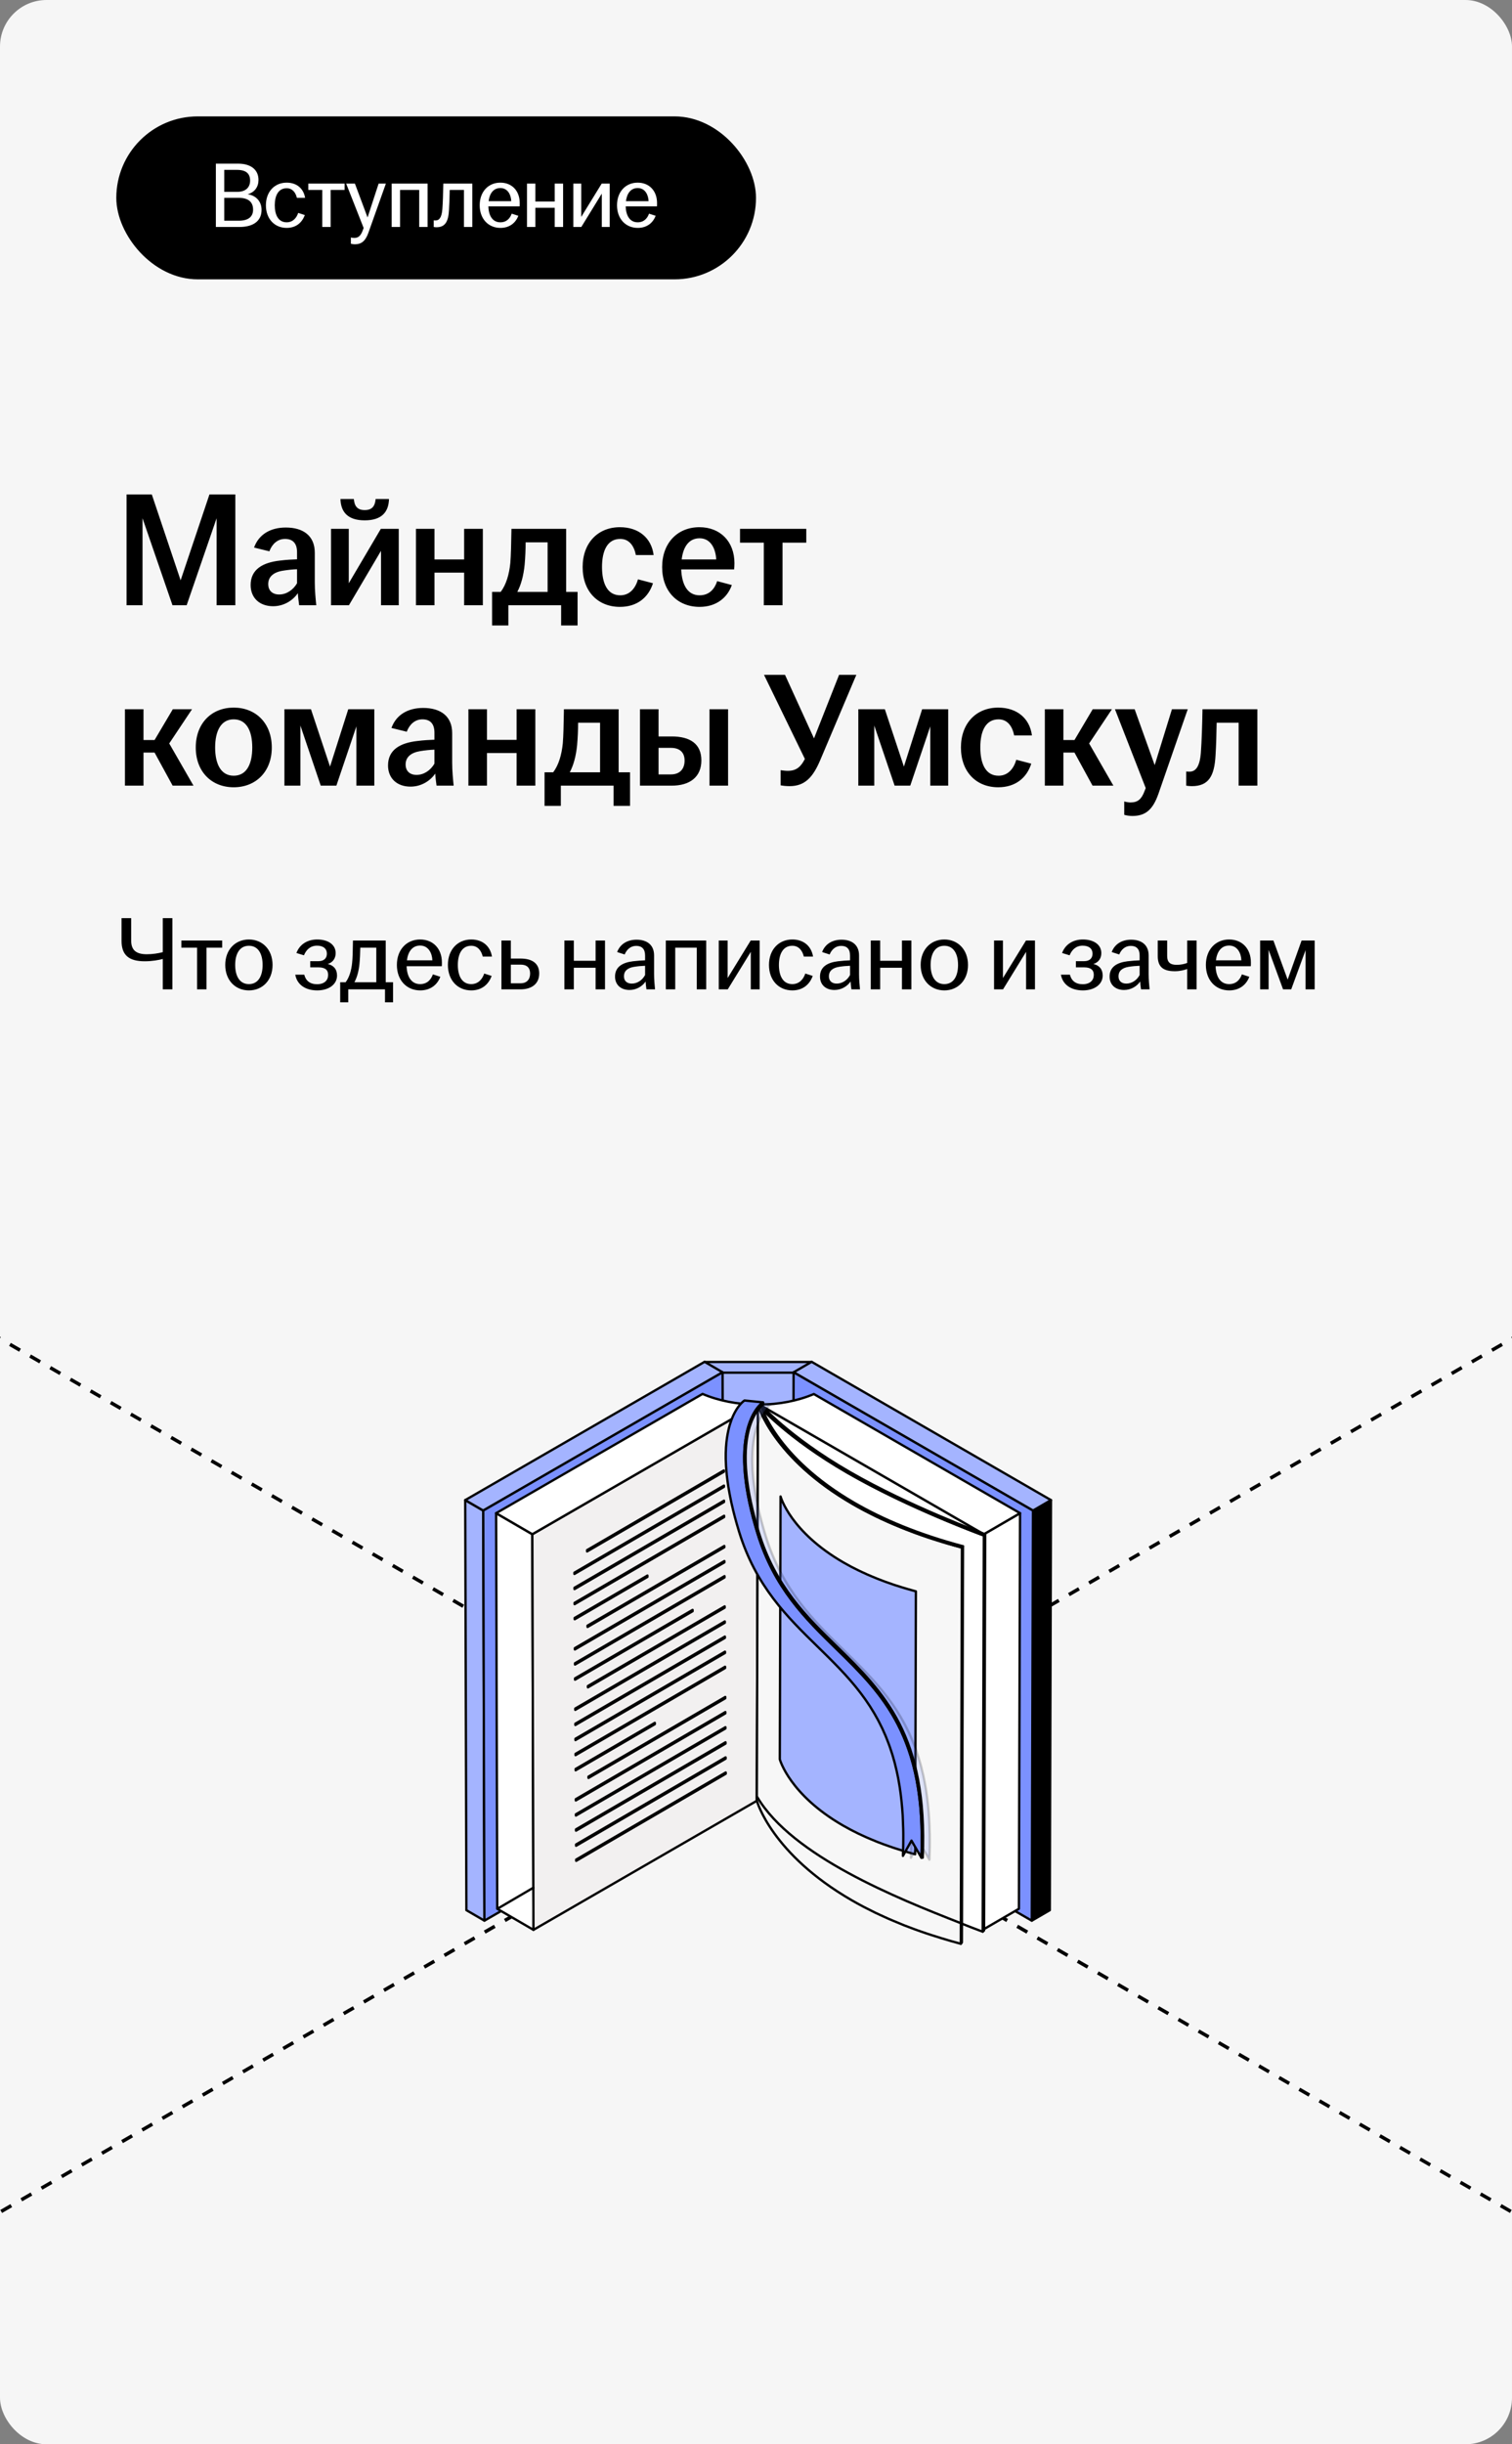 <?xml version="1.0" encoding="UTF-8"?> <svg xmlns="http://www.w3.org/2000/svg" width="260" height="420" viewBox="0 0 260 420" fill="none"><rect x="0" y="0" width="260" height="420" fill="#808080" stroke="none"/><g clip-path="url(#clip0_7964_11947)"><rect width="260" height="420" rx="8" fill="#F6F6F6"></rect><rect x="20.5" y="20.5" width="109" height="27" rx="13.5" fill="black"></rect><rect x="20.5" y="20.5" width="109" height="27" rx="13.5" stroke="black"></rect><path d="M37.12 39V28.12H40.928C43.136 28.12 44.448 29.16 44.448 30.92C44.448 32.088 43.824 33.032 42.576 33.384C44.048 33.576 44.976 34.648 44.976 36.056C44.976 38.104 43.392 39 41.168 39H37.12ZM38.56 37.928H41.056C42.72 37.928 43.52 37.224 43.52 36.024C43.52 34.728 42.736 33.992 41.008 33.992H38.56V37.928ZM38.56 32.968H40.768C42.32 32.968 43.008 32.136 43.008 31.032C43.008 29.864 42.352 29.192 40.768 29.192H38.56V32.968ZM49.294 39.16C47.214 39.16 45.726 37.608 45.726 35.272C45.726 32.936 47.214 31.384 49.294 31.384C51.118 31.384 52.222 32.488 52.462 33.992H51.054C50.83 33.08 50.286 32.344 49.294 32.344C47.87 32.344 47.246 33.608 47.246 35.272C47.246 36.936 47.87 38.2 49.294 38.2C50.382 38.2 51.006 37.416 51.278 36.584L52.414 36.952C51.934 38.28 50.878 39.16 49.294 39.16ZM55.414 39V32.632H53.014V31.544H59.254V32.632H56.854V39H55.414ZM61.013 41.976C60.773 41.976 60.501 41.928 60.34 41.88V40.808C60.468 40.84 60.693 40.888 60.901 40.888C61.636 40.888 62.036 40.488 62.356 39.64L62.532 39.176L59.525 31.544H61.029L63.205 37.368L65.109 31.544H66.356L63.349 39.992C62.852 41.384 62.181 41.976 61.013 41.976ZM67.351 39V31.544H73.527V39H72.087V32.632H68.791V39H67.351ZM75.045 39.048C74.901 39.048 74.757 39.032 74.581 39V37.864C74.677 37.88 74.789 37.88 74.917 37.88C75.525 37.88 75.957 37.384 76.069 35.912C76.149 34.824 76.197 33.4 76.229 31.544H81.221V39H79.781V32.632H77.333C77.317 33.784 77.269 35.048 77.205 36.136C77.093 38.104 76.533 39.048 75.045 39.048ZM86.056 39.16C83.976 39.16 82.488 37.608 82.488 35.272C82.488 32.936 83.976 31.384 86.04 31.384C88.072 31.384 89.368 32.84 89.368 34.872C89.368 35.144 89.368 35.32 89.352 35.464H83.976C84.024 37.032 84.68 38.2 86.04 38.2C87.144 38.2 87.72 37.48 87.992 36.712L89.128 37.08C88.68 38.28 87.64 39.16 86.056 39.16ZM84.024 34.568H87.912C87.88 33.496 87.32 32.312 86.04 32.312C84.84 32.312 84.184 33.256 84.024 34.568ZM90.621 39V31.544H92.061V34.632H95.389V31.544H96.829V39H95.389V35.704H92.061V39H90.621ZM98.586 39V31.544H99.946V37.272L103.466 31.544H104.842V39H103.482V33.272L99.962 39H98.586ZM109.67 39.16C107.59 39.16 106.102 37.608 106.102 35.272C106.102 32.936 107.59 31.384 109.654 31.384C111.686 31.384 112.982 32.84 112.982 34.872C112.982 35.144 112.982 35.32 112.966 35.464H107.59C107.638 37.032 108.294 38.2 109.654 38.2C110.758 38.2 111.334 37.48 111.606 36.712L112.742 37.08C112.294 38.28 111.254 39.16 109.67 39.16ZM107.638 34.568H111.526C111.494 33.496 110.934 32.312 109.654 32.312C108.454 32.312 107.798 33.256 107.638 34.568Z" fill="white"></path><path d="M21.764 104V84.96H26.104L31.06 99.716L36.016 84.96H40.468V104H37.248V89.048L32.096 104H29.66L24.508 89.048V104H21.764ZM46.963 104.168C44.639 104.168 43.099 102.74 43.099 100.528C43.099 97.84 45.171 96.664 48.111 96.328C49.203 96.188 50.267 96.132 51.079 96.104V94.9C51.079 93.36 50.351 92.604 49.007 92.604C47.691 92.604 46.767 93.528 46.319 94.732L43.687 94.088C44.499 91.82 46.515 90.644 49.147 90.644C52.087 90.644 54.131 92.016 54.131 94.984V100.052C54.131 101.452 54.271 102.852 54.383 104H51.443C51.359 103.384 51.247 102.572 51.219 101.928C50.407 103.104 48.895 104.168 46.963 104.168ZM46.123 100.36C46.123 101.508 46.879 102.152 47.999 102.152C49.287 102.152 50.435 101.34 51.079 100.22V97.812C50.295 97.84 49.511 97.924 48.643 98.064C47.047 98.316 46.123 99.1 46.123 100.36ZM56.922 104V90.868H59.974V100.22L65.49 90.868H68.57V104H65.517V94.648L60.002 104H56.922ZM58.545 85.744H60.842C60.953 86.976 61.458 87.648 62.718 87.648C63.977 87.648 64.481 86.976 64.594 85.744H66.889C66.834 87.956 65.657 89.412 62.718 89.412C59.778 89.412 58.602 87.956 58.545 85.744ZM71.523 104V90.868H74.715V96.132H79.811V90.868H83.031V104H79.811V98.4H74.715V104H71.523ZM84.617 107.472V101.704H86.101C87.053 100.444 87.557 98.68 87.753 96.748C87.865 95.348 87.893 93.78 87.949 90.868H97.357V101.704H99.317V107.472H96.489V104H87.417V107.472H84.617ZM88.957 101.704H94.165V93.192H90.385C90.385 94.452 90.329 95.712 90.217 97.028C90.021 98.96 89.601 100.472 88.957 101.704ZM106.601 104.28C102.821 104.28 100.189 101.62 100.189 97.448C100.189 93.276 102.821 90.588 106.601 90.588C109.849 90.588 112.033 92.464 112.397 95.376H109.345C109.037 93.836 108.225 92.604 106.657 92.604C104.445 92.604 103.521 94.62 103.521 97.42C103.521 100.248 104.445 102.292 106.657 102.292C108.337 102.292 109.289 101.004 109.709 99.548L112.285 100.22C111.501 102.684 109.541 104.28 106.601 104.28ZM120.301 104.28C116.521 104.28 113.861 101.62 113.861 97.448C113.861 93.276 116.521 90.588 120.273 90.588C123.829 90.588 126.293 93.024 126.293 96.776C126.293 97.224 126.265 97.56 126.237 97.84H117.137C117.249 100.472 118.229 102.292 120.301 102.292C122.009 102.292 122.905 101.144 123.325 99.856L125.845 100.528C125.089 102.684 123.185 104.28 120.301 104.28ZM117.221 96.132H123.157C123.073 94.312 122.233 92.492 120.301 92.492C118.453 92.492 117.473 93.976 117.221 96.132ZM131.34 104V93.248H127.252V90.868H138.648V93.248H134.56V104H131.34ZM21.484 135V121.868H24.676V127.16H26.58L29.716 121.868H33.02L29.1 127.748L33.272 135H29.688L26.58 129.316H24.676V135H21.484ZM40.186 135.28C36.406 135.28 33.662 132.62 33.662 128.448C33.662 124.248 36.406 121.588 40.186 121.588C43.966 121.588 46.738 124.248 46.738 128.448C46.738 132.62 43.966 135.28 40.186 135.28ZM36.994 128.448C36.994 131.248 37.974 133.292 40.186 133.292C42.426 133.292 43.378 131.248 43.378 128.448C43.378 125.648 42.426 123.604 40.186 123.604C37.974 123.604 36.994 125.648 36.994 128.448ZM48.91 135V121.868H53.474L56.75 131.724L59.886 121.868H64.366V135H61.286V124.808L57.842 135H55.154L51.654 124.668V135H48.91ZM70.588 135.168C68.264 135.168 66.724 133.74 66.724 131.528C66.724 128.84 68.796 127.664 71.736 127.328C72.828 127.188 73.892 127.132 74.704 127.104V125.9C74.704 124.36 73.976 123.604 72.632 123.604C71.316 123.604 70.392 124.528 69.944 125.732L67.312 125.088C68.124 122.82 70.14 121.644 72.772 121.644C75.712 121.644 77.756 123.016 77.756 125.984V131.052C77.756 132.452 77.896 133.852 78.008 135H75.068C74.984 134.384 74.872 133.572 74.844 132.928C74.032 134.104 72.52 135.168 70.588 135.168ZM69.748 131.36C69.748 132.508 70.504 133.152 71.624 133.152C72.912 133.152 74.06 132.34 74.704 131.22V128.812C73.92 128.84 73.136 128.924 72.268 129.064C70.672 129.316 69.748 130.1 69.748 131.36ZM80.546 135V121.868H83.739V127.132H88.835V121.868H92.055V135H88.835V129.4H83.739V135H80.546ZM93.64 138.472V132.704H95.124C96.076 131.444 96.58 129.68 96.776 127.748C96.888 126.348 96.916 124.78 96.972 121.868H106.38V132.704H108.34V138.472H105.512V135H96.44V138.472H93.64ZM97.98 132.704H103.188V124.192H99.408C99.408 125.452 99.352 126.712 99.24 128.028C99.044 129.96 98.624 131.472 97.98 132.704ZM110.05 135V121.868H113.242V126.544H115.51C118.618 126.544 120.606 127.776 120.606 130.66C120.606 133.516 118.618 135 115.51 135H110.05ZM113.242 133.068H115.37C116.938 133.068 117.722 132.088 117.722 130.688C117.722 129.288 116.882 128.504 115.37 128.504H113.242V133.068ZM122.006 135V121.868H125.198V135H122.006ZM135.773 135.084C135.241 135.084 134.681 135.028 134.233 134.944V132.34C134.653 132.396 135.045 132.452 135.465 132.452C136.977 132.452 137.733 131.724 138.405 130.408L131.377 115.96H134.989L139.973 126.88L144.285 115.96H147.253L141.037 130.632C139.777 133.6 138.377 135.084 135.773 135.084ZM147.593 135V121.868H152.157L155.433 131.724L158.569 121.868H163.049V135H159.969V124.808L156.525 135H153.837L150.337 124.668V135H147.593ZM171.652 135.28C167.872 135.28 165.24 132.62 165.24 128.448C165.24 124.276 167.872 121.588 171.652 121.588C174.9 121.588 177.084 123.464 177.448 126.376H174.396C174.088 124.836 173.276 123.604 171.708 123.604C169.496 123.604 168.572 125.62 168.572 128.42C168.572 131.248 169.496 133.292 171.708 133.292C173.388 133.292 174.34 132.004 174.76 130.548L177.336 131.22C176.552 133.684 174.592 135.28 171.652 135.28ZM179.668 135V121.868H182.86V127.16H184.764L187.9 121.868H191.204L187.284 127.748L191.456 135H187.872L184.764 129.316H182.86V135H179.668ZM194.721 140.208C194.245 140.208 193.685 140.124 193.321 140.012V137.716C193.601 137.8 194.021 137.884 194.413 137.884C195.645 137.884 196.289 137.324 196.793 135.98L197.017 135.42L191.725 121.868H195.113L198.557 131.472L201.525 121.868H204.241L199.201 136.4C198.249 139.116 196.989 140.208 194.721 140.208ZM204.959 135.084C204.623 135.084 204.315 135.056 203.979 135V132.564C204.147 132.592 204.315 132.592 204.539 132.592C205.575 132.592 206.303 131.808 206.499 129.316C206.639 127.356 206.723 124.808 206.779 121.868H216.215V135H212.995V124.192H209.215C209.187 126.012 209.131 128.084 209.019 129.82C208.823 133.376 207.815 135.084 204.959 135.084Z" fill="black"></path><path d="M27.992 164.78C27.308 164.96 26.174 165.176 24.896 165.176C22.214 165.176 20.9 164.168 20.9 161.666V157.76H22.556V161.612C22.556 163.196 23.33 163.97 25.256 163.97C26.246 163.97 27.218 163.808 27.992 163.61V157.76H29.648V170H27.992V164.78ZM33.886 170V162.836H31.186V161.612H38.206V162.836H35.506V170H33.886ZM42.801 170.18C40.461 170.18 38.733 168.434 38.733 165.806C38.733 163.178 40.461 161.432 42.801 161.432C45.141 161.432 46.869 163.178 46.869 165.806C46.869 168.434 45.141 170.18 42.801 170.18ZM40.443 165.806C40.443 167.678 41.181 169.1 42.801 169.1C44.421 169.1 45.159 167.678 45.159 165.806C45.159 163.934 44.421 162.512 42.801 162.512C41.181 162.512 40.443 163.934 40.443 165.806ZM54.553 170.18C52.447 170.18 51.062 169.136 50.773 167.48H52.322C52.574 168.506 53.294 169.118 54.517 169.118C55.795 169.118 56.425 168.434 56.425 167.516C56.425 166.706 55.958 166.22 54.752 166.22H53.347V165.158H54.752C55.76 165.158 56.209 164.618 56.209 163.862C56.209 163.052 55.633 162.494 54.517 162.494C53.383 162.494 52.663 163.178 52.267 164.15L50.971 163.754C51.566 162.17 52.969 161.432 54.553 161.432C56.389 161.432 57.721 162.296 57.721 163.772C57.721 164.654 57.254 165.374 56.353 165.644C57.343 165.86 57.956 166.526 57.956 167.624C57.956 169.172 56.516 170.18 54.553 170.18ZM58.498 172.232V168.776H59.434C60.082 167.93 60.424 166.706 60.55 165.446C60.64 164.6 60.658 163.61 60.694 161.612H66.328V168.776H67.588V172.232H66.202V170H59.884V172.232H58.498ZM60.946 168.776H64.708V162.836H61.954C61.936 163.772 61.9 164.744 61.81 165.644C61.684 166.904 61.396 167.93 60.946 168.776ZM72.261 170.18C69.921 170.18 68.247 168.434 68.247 165.806C68.247 163.178 69.921 161.432 72.243 161.432C74.529 161.432 75.987 163.07 75.987 165.356C75.987 165.662 75.987 165.86 75.969 166.022H69.921C69.975 167.786 70.713 169.1 72.243 169.1C73.485 169.1 74.133 168.29 74.439 167.426L75.717 167.84C75.213 169.19 74.043 170.18 72.261 170.18ZM69.975 165.014H74.349C74.313 163.808 73.683 162.476 72.243 162.476C70.893 162.476 70.155 163.538 69.975 165.014ZM81.032 170.18C78.692 170.18 77.018 168.434 77.018 165.806C77.018 163.178 78.692 161.432 81.032 161.432C83.084 161.432 84.326 162.674 84.596 164.366H83.012C82.76 163.34 82.148 162.512 81.032 162.512C79.43 162.512 78.728 163.934 78.728 165.806C78.728 167.678 79.43 169.1 81.032 169.1C82.256 169.1 82.958 168.218 83.264 167.282L84.542 167.696C84.002 169.19 82.814 170.18 81.032 170.18ZM86.225 170V161.612H87.844V164.708H89.501C91.463 164.708 92.722 165.5 92.722 167.264C92.722 169.028 91.463 170 89.501 170H86.225ZM87.844 168.956H89.537C90.617 168.956 91.156 168.254 91.156 167.282C91.156 166.31 90.617 165.752 89.537 165.752H87.844V168.956ZM97.053 170V161.612H98.673V165.086H102.417V161.612H104.037V170H102.417V166.292H98.673V170H97.053ZM108.245 170.108C106.751 170.108 105.761 169.208 105.761 167.804C105.761 166.112 107.075 165.392 108.839 165.176C109.595 165.086 110.369 165.032 110.927 165.014V164.186C110.927 163.07 110.387 162.53 109.397 162.53C108.425 162.53 107.759 163.178 107.417 164.006L106.121 163.592C106.661 162.17 107.921 161.468 109.469 161.468C111.197 161.468 112.475 162.314 112.475 164.168V167.372C112.475 168.29 112.565 169.244 112.637 170H111.161C111.107 169.604 111.035 169.082 111.017 168.65C110.495 169.442 109.469 170.108 108.245 170.108ZM107.291 167.75C107.291 168.56 107.813 169.01 108.641 169.01C109.613 169.01 110.477 168.398 110.927 167.534V165.95C110.315 165.968 109.703 166.022 109.037 166.13C107.903 166.31 107.291 166.868 107.291 167.75ZM114.49 170V161.612H121.438V170H119.818V162.836H116.11V170H114.49ZM123.596 170V161.612H125.126V168.056L129.086 161.612H130.634V170H129.104V163.556L125.144 170H123.596ZM136.245 170.18C133.905 170.18 132.231 168.434 132.231 165.806C132.231 163.178 133.905 161.432 136.245 161.432C138.297 161.432 139.539 162.674 139.809 164.366H138.225C137.973 163.34 137.361 162.512 136.245 162.512C134.643 162.512 133.941 163.934 133.941 165.806C133.941 167.678 134.643 169.1 136.245 169.1C137.469 169.1 138.171 168.218 138.477 167.282L139.755 167.696C139.215 169.19 138.027 170.18 136.245 170.18ZM143.489 170.108C141.995 170.108 141.005 169.208 141.005 167.804C141.005 166.112 142.319 165.392 144.083 165.176C144.839 165.086 145.613 165.032 146.171 165.014V164.186C146.171 163.07 145.631 162.53 144.641 162.53C143.669 162.53 143.003 163.178 142.661 164.006L141.365 163.592C141.905 162.17 143.165 161.468 144.713 161.468C146.441 161.468 147.719 162.314 147.719 164.168V167.372C147.719 168.29 147.809 169.244 147.881 170H146.405C146.351 169.604 146.279 169.082 146.261 168.65C145.739 169.442 144.713 170.108 143.489 170.108ZM142.535 167.75C142.535 168.56 143.057 169.01 143.885 169.01C144.857 169.01 145.721 168.398 146.171 167.534V165.95C145.559 165.968 144.947 166.022 144.281 166.13C143.147 166.31 142.535 166.868 142.535 167.75ZM149.734 170V161.612H151.354V165.086H155.098V161.612H156.718V170H155.098V166.292H151.354V170H149.734ZM162.385 170.18C160.045 170.18 158.317 168.434 158.317 165.806C158.317 163.178 160.045 161.432 162.385 161.432C164.725 161.432 166.453 163.178 166.453 165.806C166.453 168.434 164.725 170.18 162.385 170.18ZM160.027 165.806C160.027 167.678 160.765 169.1 162.385 169.1C164.005 169.1 164.743 167.678 164.743 165.806C164.743 163.934 164.005 162.512 162.385 162.512C160.765 162.512 160.027 163.934 160.027 165.806ZM170.934 170V161.612H172.464V168.056L176.424 161.612H177.972V170H176.442V163.556L172.482 170H170.934ZM186.214 170.18C184.108 170.18 182.722 169.136 182.434 167.48H183.982C184.234 168.506 184.954 169.118 186.178 169.118C187.456 169.118 188.086 168.434 188.086 167.516C188.086 166.706 187.618 166.22 186.412 166.22H185.008V165.158H186.412C187.42 165.158 187.87 164.618 187.87 163.862C187.87 163.052 187.294 162.494 186.178 162.494C185.044 162.494 184.324 163.178 183.928 164.15L182.632 163.754C183.226 162.17 184.63 161.432 186.214 161.432C188.05 161.432 189.382 162.296 189.382 163.772C189.382 164.654 188.914 165.374 188.014 165.644C189.004 165.86 189.616 166.526 189.616 167.624C189.616 169.172 188.176 170.18 186.214 170.18ZM193.288 170.108C191.794 170.108 190.804 169.208 190.804 167.804C190.804 166.112 192.118 165.392 193.882 165.176C194.638 165.086 195.412 165.032 195.97 165.014V164.186C195.97 163.07 195.43 162.53 194.44 162.53C193.468 162.53 192.802 163.178 192.46 164.006L191.164 163.592C191.704 162.17 192.964 161.468 194.512 161.468C196.24 161.468 197.518 162.314 197.518 164.168V167.372C197.518 168.29 197.608 169.244 197.68 170H196.204C196.15 169.604 196.078 169.082 196.06 168.65C195.538 169.442 194.512 170.108 193.288 170.108ZM192.334 167.75C192.334 168.56 192.856 169.01 193.684 169.01C194.656 169.01 195.52 168.398 195.97 167.534V165.95C195.358 165.968 194.746 166.022 194.08 166.13C192.946 166.31 192.334 166.868 192.334 167.75ZM204.141 166.508C203.673 166.67 202.971 166.886 202.035 166.886C200.253 166.886 199.083 166.328 199.083 164.294V161.612H200.703V164.258C200.703 165.392 201.261 165.788 202.341 165.788C203.007 165.788 203.637 165.662 204.141 165.464V161.612H205.761V170H204.141V166.508ZM211.374 170.18C209.034 170.18 207.36 168.434 207.36 165.806C207.36 163.178 209.034 161.432 211.356 161.432C213.642 161.432 215.1 163.07 215.1 165.356C215.1 165.662 215.1 165.86 215.082 166.022H209.034C209.088 167.786 209.826 169.1 211.356 169.1C212.598 169.1 213.246 168.29 213.552 167.426L214.83 167.84C214.326 169.19 213.156 170.18 211.374 170.18ZM209.088 165.014H213.462C213.426 163.808 212.796 162.476 211.356 162.476C210.006 162.476 209.268 163.538 209.088 165.014ZM216.689 170V161.612H218.975L221.423 168.326L223.817 161.612H226.067V170H224.501V163.268L222.035 170H220.631L218.147 163.214V170H216.689Z" fill="black"></path><path d="M-123 159.012L382.848 451.029" stroke="black" stroke-width="0.6" stroke-linejoin="round" stroke-dasharray="2 2"></path><path d="M383 159.012L-122.848 451.029" stroke="black" stroke-width="0.6" stroke-linejoin="round" stroke-dasharray="2 2"></path><path d="M121.148 234.031H139.573V304.945H121.148V234.031Z" fill="#A4B4FF" stroke="black" stroke-width="0.4" stroke-miterlimit="10" stroke-linecap="round" stroke-linejoin="round"></path><path d="M122.594 235.863H138.124V306.779H122.594V235.863Z" fill="#A4B4FF" stroke="black" stroke-width="0.4" stroke-miterlimit="10" stroke-linecap="round" stroke-linejoin="round"></path><path d="M83.299 330.029L80.201 328.229L80 257.762L83.099 259.562L83.299 330.029Z" fill="#A4B4FF" stroke="black" stroke-width="0.4" stroke-miterlimit="10" stroke-linecap="round" stroke-linejoin="round"></path><path d="M83.099 259.564L80 257.763L121.16 234L124.257 235.8L83.099 259.564Z" fill="#A4B4FF" stroke="black" stroke-width="0.4" stroke-miterlimit="10" stroke-linecap="round" stroke-linejoin="round"></path><path d="M124.252 235.801L124.452 306.269L83.294 330.032L83.094 259.564L124.252 235.801Z" fill="#7B91FF" stroke="black" stroke-width="0.4" stroke-miterlimit="10" stroke-linecap="round" stroke-linejoin="round"></path><path d="M177.621 259.562L180.72 257.762L180.52 328.228L177.422 330.029L177.621 259.562Z" fill="black" stroke="black" stroke-width="0.4" stroke-miterlimit="10" stroke-linecap="round" stroke-linejoin="round"></path><path d="M136.469 235.8L139.566 234L180.725 257.763L177.627 259.564L136.469 235.8Z" fill="#A4B4FF" stroke="black" stroke-width="0.4" stroke-miterlimit="10" stroke-linecap="round" stroke-linejoin="round"></path><path d="M177.624 259.564L177.425 330.032L136.266 306.269L136.466 235.801L177.624 259.564Z" fill="#7B91FF" stroke="black" stroke-width="0.4" stroke-miterlimit="10" stroke-linecap="round" stroke-linejoin="round"></path><path d="M91.73 331.606L85.505 327.988L85.312 260.008L91.538 263.626L91.73 331.606Z" fill="white" stroke="black" stroke-width="0.4" stroke-miterlimit="10" stroke-linecap="round" stroke-linejoin="round"></path><path d="M130.29 241.34C130.239 241.343 130.197 241.338 130.154 241.333L91.539 263.627L91.731 331.607L130.578 309.178L130.386 241.316C130.356 241.326 130.326 241.338 130.29 241.34Z" fill="#F2F0F0" stroke="black" stroke-width="0.4" stroke-miterlimit="10" stroke-linecap="round" stroke-linejoin="round"></path><path d="M169.177 263.626L175.403 260.008L175.209 327.988L168.984 331.606L169.177 263.626Z" fill="white" stroke="black" stroke-width="0.4" stroke-miterlimit="10" stroke-linecap="round" stroke-linejoin="round"></path><path d="M130.476 241.281C130.43 241.302 130.384 241.317 130.334 241.324L130.141 309.178L168.989 331.607L169.181 263.628L130.476 241.281Z" fill="white" stroke="black" stroke-width="0.4" stroke-miterlimit="10" stroke-linecap="round" stroke-linejoin="round"></path><path d="M85.312 260.009L91.538 263.628L130.12 241.352C126.839 241.318 123.577 240.703 120.811 239.516L85.312 260.009Z" fill="white" stroke="black" stroke-width="0.4" stroke-miterlimit="10" stroke-linecap="round" stroke-linejoin="round"></path><path d="M175.405 260.008L139.943 239.535C137.173 240.722 133.899 241.332 130.602 241.355L169.179 263.626L175.405 260.008Z" fill="white" stroke="black" stroke-width="0.4" stroke-miterlimit="10" stroke-linecap="round" stroke-linejoin="round"></path><path d="M169.411 263.625L169.219 331.703L168.984 331.917L169.178 263.838L169.411 263.625Z" fill="#BFBFBF" stroke="black" stroke-width="0.4" stroke-miterlimit="10" stroke-linecap="round" stroke-linejoin="round"></path><path d="M167.602 331.399C167.643 331.415 167.685 331.431 167.724 331.446C167.815 331.48 167.9 331.512 167.983 331.543C168.029 331.562 168.074 331.579 168.118 331.596C168.195 331.624 168.266 331.651 168.332 331.677C168.372 331.692 168.408 331.705 168.444 331.719C168.498 331.739 168.55 331.758 168.597 331.776C168.642 331.792 168.679 331.806 168.715 331.82C168.745 331.831 168.774 331.842 168.799 331.85C168.825 331.86 168.843 331.867 168.863 331.874C168.932 331.898 168.981 331.917 168.986 331.92L169.178 263.841C169.172 263.839 169.124 263.822 169.055 263.795C169.034 263.788 169.017 263.781 168.991 263.772C168.969 263.765 168.94 263.754 168.914 263.744C168.874 263.729 168.83 263.713 168.782 263.695C168.746 263.682 168.706 263.667 168.667 263.652C168.612 263.631 168.552 263.61 168.49 263.586C168.449 263.57 168.405 263.553 168.36 263.536C168.272 263.502 168.178 263.467 168.076 263.428C168.049 263.418 168.022 263.409 167.995 263.398C167.871 263.35 167.737 263.299 167.594 263.244C167.576 263.237 167.56 263.231 167.542 263.225C167.207 263.097 166.831 262.949 166.41 262.784C166.144 262.679 165.859 262.567 165.561 262.449C165.548 262.444 165.536 262.439 165.526 262.434C164.928 262.196 164.271 261.93 163.566 261.638C163.54 261.628 163.512 261.617 163.485 261.606C163.165 261.474 162.836 261.337 162.497 261.195C162.454 261.177 162.412 261.16 162.369 261.141C162.006 260.99 161.634 260.832 161.252 260.669C161.21 260.652 161.166 260.633 161.124 260.615C160.791 260.473 160.449 260.325 160.104 260.175C160.021 260.139 159.941 260.104 159.857 260.068C159.464 259.897 159.066 259.722 158.661 259.542C158.641 259.531 158.616 259.522 158.594 259.512C158.219 259.345 157.837 259.173 157.451 258.998C157.346 258.951 157.239 258.903 157.133 258.854C156.762 258.686 156.389 258.514 156.012 258.34C155.964 258.317 155.917 258.295 155.869 258.273C155.455 258.081 155.037 257.884 154.615 257.684C154.503 257.631 154.389 257.576 154.277 257.523C153.93 257.357 153.582 257.189 153.231 257.018C153.139 256.973 153.045 256.929 152.953 256.883C152.528 256.675 152.102 256.463 151.674 256.249C151.571 256.197 151.469 256.145 151.365 256.092C151.021 255.919 150.676 255.742 150.331 255.564C150.215 255.504 150.1 255.445 149.984 255.384C149.557 255.163 149.131 254.938 148.707 254.711C148.631 254.67 148.554 254.628 148.479 254.588C148.117 254.393 147.757 254.196 147.398 253.998C147.281 253.934 147.165 253.869 147.048 253.804C146.62 253.565 146.194 253.326 145.772 253.083C135.272 247.02 130.485 241.524 130.435 241.469L130.242 309.548C130.293 309.602 135.08 315.098 145.581 321.161C146.002 321.404 146.426 321.644 146.853 321.881C146.971 321.947 147.09 322.013 147.209 322.078C147.563 322.274 147.919 322.468 148.275 322.66C148.357 322.704 148.436 322.748 148.519 322.792C148.94 323.016 149.362 323.239 149.784 323.459C149.908 323.523 150.031 323.586 150.155 323.649C150.485 323.82 150.816 323.99 151.147 324.157C151.264 324.215 151.379 324.276 151.497 324.334C151.912 324.541 152.326 324.747 152.739 324.95C152.86 325.008 152.979 325.066 153.099 325.125C153.413 325.277 153.724 325.427 154.035 325.577C154.178 325.645 154.319 325.713 154.461 325.78C154.857 325.967 155.25 326.153 155.642 326.335C155.755 326.388 155.866 326.438 155.977 326.491C156.275 326.629 156.572 326.765 156.866 326.899C157.024 326.97 157.181 327.042 157.336 327.113C157.616 327.239 157.891 327.363 158.165 327.485C158.337 327.562 158.508 327.638 158.678 327.712C158.977 327.845 159.272 327.974 159.562 328.102C159.73 328.176 159.893 328.246 160.058 328.318C160.272 328.409 160.48 328.5 160.687 328.589C160.846 328.657 161.004 328.725 161.159 328.791C161.464 328.921 161.762 329.048 162.055 329.17C162.226 329.242 162.391 329.31 162.557 329.38C162.72 329.448 162.881 329.515 163.039 329.58C163.2 329.647 163.362 329.715 163.519 329.778C163.704 329.854 163.881 329.927 164.058 329.998C164.301 330.098 164.534 330.193 164.762 330.285C164.873 330.329 164.985 330.374 165.091 330.417C165.258 330.484 165.42 330.549 165.578 330.611C165.644 330.638 165.707 330.663 165.771 330.689C165.92 330.747 166.076 330.809 166.214 330.864C166.587 331.011 166.923 331.141 167.228 331.259C167.234 331.261 167.241 331.265 167.247 331.266C167.374 331.311 167.49 331.356 167.602 331.399Z" fill="white" stroke="black" stroke-width="0.4" stroke-miterlimit="10" stroke-linecap="round" stroke-linejoin="round"></path><path d="M169.407 263.628L169.174 263.841C169.051 263.795 156.269 259.143 145.767 253.079C135.267 247.016 130.48 241.52 130.43 241.465L130.827 241.352C130.872 241.41 135.624 246.866 146.075 252.901C156.536 258.942 169.281 263.579 169.407 263.628Z" fill="white" stroke="black" stroke-width="0.4" stroke-miterlimit="10" stroke-linecap="round" stroke-linejoin="round"></path><path d="M165.597 265.691L165.404 333.769L165.219 334L165.414 265.921L165.597 265.691Z" fill="#B7B7B7" stroke="black" stroke-width="0.4" stroke-miterlimit="10" stroke-linecap="round" stroke-linejoin="round"></path><path d="M162.988 265.238C162.71 265.156 162.432 265.074 162.16 264.991C161.534 264.801 160.924 264.609 160.323 264.413C160.115 264.345 159.901 264.279 159.697 264.211C158.915 263.949 158.153 263.682 157.411 263.41C157.233 263.345 157.062 263.277 156.884 263.211C156.351 263.012 155.828 262.809 155.315 262.604C154.828 262.409 154.354 262.21 153.884 262.011C153.563 261.876 153.238 261.741 152.925 261.603C152.453 261.396 151.999 261.184 151.545 260.973C151.262 260.84 150.971 260.71 150.694 260.575C150.21 260.342 149.749 260.106 149.288 259.868C149.064 259.753 148.83 259.64 148.612 259.524C147.944 259.17 147.297 258.816 146.677 258.456C132.891 250.497 130.367 241.463 130.332 241.34L130.141 309.419C130.175 309.541 132.699 318.576 146.483 326.535C147.103 326.893 147.749 327.248 148.416 327.601C148.643 327.721 148.887 327.84 149.121 327.96C149.573 328.191 150.023 328.423 150.495 328.651C150.782 328.789 151.082 328.925 151.376 329.061C151.822 329.269 152.266 329.476 152.729 329.68C153.045 329.818 153.372 329.954 153.698 330.091C154.168 330.29 154.641 330.488 155.129 330.684C155.247 330.732 155.355 330.78 155.474 330.827C155.866 330.981 156.274 331.132 156.677 331.282C156.861 331.351 157.037 331.421 157.222 331.489C157.964 331.76 158.724 332.027 159.506 332.289C159.707 332.355 159.916 332.42 160.119 332.487C160.725 332.685 161.343 332.88 161.973 333.071C162.242 333.152 162.514 333.233 162.787 333.312C163.028 333.384 163.26 333.457 163.504 333.527C164.068 333.687 164.637 333.844 165.218 333.998L165.412 265.919C164.581 265.699 163.781 265.469 162.988 265.238Z" fill="#F7F7F7" stroke="black" stroke-width="0.4" stroke-miterlimit="10" stroke-linecap="round" stroke-linejoin="round"></path><path d="M155.889 272.991C155.704 272.937 155.521 272.883 155.339 272.827C154.925 272.703 154.519 272.574 154.119 272.444C153.982 272.399 153.842 272.355 153.706 272.31C153.186 272.136 152.68 271.96 152.188 271.778C152.069 271.735 151.956 271.69 151.839 271.646C151.485 271.515 151.138 271.38 150.799 271.244C150.474 271.115 150.161 270.984 149.849 270.85C149.637 270.761 149.42 270.671 149.213 270.581C148.899 270.442 148.598 270.302 148.297 270.162C148.107 270.074 147.914 269.987 147.732 269.898C147.41 269.744 147.104 269.587 146.798 269.43C146.649 269.354 146.495 269.278 146.349 269.202C145.907 268.968 145.477 268.731 145.065 268.493C135.919 263.213 134.243 257.217 134.221 257.137L134.094 302.307C134.116 302.389 135.792 308.384 144.936 313.664C145.348 313.902 145.778 314.138 146.22 314.372C146.371 314.452 146.533 314.53 146.687 314.61C146.986 314.763 147.285 314.916 147.597 315.069C147.788 315.161 147.989 315.25 148.184 315.341C148.478 315.478 148.774 315.615 149.08 315.751C149.291 315.843 149.509 315.934 149.724 316.024C150.036 316.156 150.349 316.287 150.673 316.418C150.752 316.448 150.824 316.481 150.902 316.512C151.162 316.614 151.433 316.714 151.701 316.814C151.821 316.861 151.939 316.906 152.061 316.951C152.555 317.131 153.06 317.309 153.578 317.482C153.711 317.527 153.849 317.569 153.984 317.613C154.386 317.745 154.797 317.873 155.214 318.001C155.393 318.055 155.572 318.108 155.754 318.161C155.913 318.209 156.068 318.257 156.23 318.304C156.603 318.41 156.982 318.513 157.367 318.616L157.495 273.445C156.944 273.298 156.415 273.145 155.889 272.991Z" fill="#A4B4FF" stroke="black" stroke-width="0.4" stroke-miterlimit="10" stroke-linecap="round" stroke-linejoin="round"></path><path d="M130.772 241.305C130.803 241.427 133.313 250.384 146.985 258.277C151.727 261.015 157.81 263.623 165.599 265.692L165.414 265.922C157.582 263.842 151.45 261.214 146.68 258.459C132.894 250.5 130.371 241.466 130.336 241.343L130.772 241.305Z" fill="white" stroke="black" stroke-width="0.4" stroke-miterlimit="10" stroke-linecap="round" stroke-linejoin="round"></path><path d="M124.792 304.566L124.794 304.785L99.079 319.748L99.078 319.531L124.792 304.566Z" fill="#1B2431" stroke="black" stroke-width="0.4" stroke-miterlimit="10" stroke-linecap="round" stroke-linejoin="round"></path><path d="M124.772 301.969L124.776 302.195L99.062 317.158V316.932L124.772 301.969Z" fill="#1B2431" stroke="black" stroke-width="0.4" stroke-miterlimit="10" stroke-linecap="round" stroke-linejoin="round"></path><path d="M124.757 299.375L124.761 299.601L99.049 314.564L99.047 314.337L124.757 299.375Z" fill="#1B2431" stroke="black" stroke-width="0.4" stroke-miterlimit="10" stroke-linecap="round" stroke-linejoin="round"></path><path d="M124.743 296.785L124.743 297.004L99.033 311.966L99.031 311.749L124.743 296.785Z" fill="#1B2431" stroke="black" stroke-width="0.4" stroke-miterlimit="10" stroke-linecap="round" stroke-linejoin="round"></path><path d="M124.728 294.184V294.409L99.016 309.373V309.147L124.728 294.184Z" fill="#1B2431" stroke="black" stroke-width="0.4" stroke-miterlimit="10" stroke-linecap="round" stroke-linejoin="round"></path><path d="M124.714 291.59V291.817L101.198 305.502L101.195 305.277L124.714 291.59Z" fill="#1B2431" stroke="black" stroke-width="0.4" stroke-miterlimit="10" stroke-linecap="round" stroke-linejoin="round"></path><path d="M112.599 296.039V296.266L98.986 304.187L98.984 303.962L112.599 296.039Z" fill="#1B2431" stroke="black" stroke-width="0.4" stroke-miterlimit="10" stroke-linecap="round" stroke-linejoin="round"></path><path d="M124.68 286.398L124.682 286.623L98.969 301.588V301.361L124.68 286.398Z" fill="#1B2431" stroke="black" stroke-width="0.4" stroke-miterlimit="10" stroke-linecap="round" stroke-linejoin="round"></path><path d="M124.666 283.809L124.668 284.033L98.956 298.997L98.953 298.771L124.666 283.809Z" fill="#1B2431" stroke="black" stroke-width="0.4" stroke-miterlimit="10" stroke-linecap="round" stroke-linejoin="round"></path><path d="M124.647 281.215L124.651 281.44L98.938 296.404L98.938 296.179L124.647 281.215Z" fill="#1B2431" stroke="black" stroke-width="0.4" stroke-miterlimit="10" stroke-linecap="round" stroke-linejoin="round"></path><path d="M124.632 278.613V278.839L98.922 293.803V293.576L124.632 278.613Z" fill="#1B2431" stroke="black" stroke-width="0.4" stroke-miterlimit="10" stroke-linecap="round" stroke-linejoin="round"></path><path d="M124.612 276.023L124.613 276.248L101.098 289.935L101.094 289.71L124.612 276.023Z" fill="#1B2431" stroke="black" stroke-width="0.4" stroke-miterlimit="10" stroke-linecap="round" stroke-linejoin="round"></path><path d="M119.097 276.629L119.099 276.855L98.883 288.618V288.393L119.097 276.629Z" fill="#1B2431" stroke="black" stroke-width="0.4" stroke-miterlimit="10" stroke-linecap="round" stroke-linejoin="round"></path><path d="M124.585 270.828L124.587 271.055L98.875 286.018V285.793L124.585 270.828Z" fill="#1B2431" stroke="black" stroke-width="0.4" stroke-miterlimit="10" stroke-linecap="round" stroke-linejoin="round"></path><path d="M124.563 268.238L124.564 268.463L98.852 283.428V283.2L124.563 268.238Z" fill="#1B2431" stroke="black" stroke-width="0.4" stroke-miterlimit="10" stroke-linecap="round" stroke-linejoin="round"></path><path d="M124.549 265.645L124.552 265.871L101.035 279.559L101.031 279.331L124.549 265.645Z" fill="#1B2431" stroke="black" stroke-width="0.4" stroke-miterlimit="10" stroke-linecap="round" stroke-linejoin="round"></path><path d="M111.333 270.73L111.335 270.954L98.823 278.237L98.82 278.01L111.333 270.73Z" fill="#1B2431" stroke="black" stroke-width="0.4" stroke-miterlimit="10" stroke-linecap="round" stroke-linejoin="round"></path><path d="M124.518 260.453V260.68L98.805 275.643V275.417L124.518 260.453Z" fill="#1B2431" stroke="black" stroke-width="0.4" stroke-miterlimit="10" stroke-linecap="round" stroke-linejoin="round"></path><path d="M124.5 257.863V258.089L98.789 273.053V272.825L124.5 257.863Z" fill="#1B2431" stroke="black" stroke-width="0.4" stroke-miterlimit="10" stroke-linecap="round" stroke-linejoin="round"></path><path d="M124.487 255.27V255.488L98.773 270.451V270.232L124.487 255.27Z" fill="#1B2431" stroke="black" stroke-width="0.4" stroke-miterlimit="10" stroke-linecap="round" stroke-linejoin="round"></path><path d="M124.469 252.668V252.895L100.953 266.581V266.354L124.469 252.668Z" fill="#1B2431" stroke="black" stroke-width="0.4" stroke-miterlimit="10" stroke-linecap="round" stroke-linejoin="round"></path><path opacity="0.2" d="M131.631 263.802C131.383 262.994 131.16 262.207 130.953 261.434C130.934 261.358 130.909 261.28 130.89 261.204C130.696 260.471 130.525 259.756 130.366 259.052C130.339 258.931 130.31 258.807 130.283 258.688C130.221 258.392 130.162 258.101 130.105 257.811C130.073 257.654 130.038 257.492 130.009 257.335C129.926 256.895 129.85 256.461 129.785 256.035C129.781 256.021 129.78 256.008 129.778 255.994C129.686 255.405 129.614 254.834 129.55 254.272C129.537 254.156 129.523 254.038 129.512 253.924C129.465 253.479 129.428 253.042 129.401 252.614C129.393 252.489 129.39 252.369 129.386 252.247C129.372 251.984 129.361 251.721 129.355 251.465C129.351 251.284 129.351 251.109 129.351 250.932C129.35 250.769 129.348 250.604 129.351 250.443C129.354 250.235 129.363 250.032 129.371 249.829C129.376 249.717 129.379 249.603 129.386 249.492C129.4 249.229 129.42 248.97 129.444 248.715C129.448 248.675 129.45 248.633 129.454 248.594C129.484 248.296 129.52 248.006 129.561 247.721C129.57 247.659 129.58 247.599 129.591 247.538C129.626 247.321 129.662 247.106 129.703 246.896C129.723 246.794 129.745 246.694 129.768 246.595C129.814 246.381 129.857 246.167 129.912 245.961C129.959 245.775 130.01 245.599 130.063 245.427C130.147 245.144 130.238 244.881 130.33 244.631C130.35 244.576 130.371 244.522 130.393 244.468C130.459 244.299 130.525 244.137 130.594 243.986C130.607 243.956 130.62 243.923 130.632 243.894C130.716 243.714 130.8 243.548 130.884 243.391C130.903 243.351 130.924 243.316 130.944 243.279C131.01 243.158 131.077 243.042 131.144 242.935C131.164 242.899 131.187 242.862 131.207 242.828C131.29 242.698 131.371 242.574 131.452 242.462C131.537 242.342 131.62 242.236 131.701 242.135C131.727 242.104 131.752 242.075 131.777 242.046C131.831 241.983 131.884 241.922 131.932 241.868C131.959 241.839 131.986 241.81 132.011 241.783C132.061 241.731 132.108 241.684 132.153 241.641C132.171 241.624 132.19 241.604 132.207 241.588C132.265 241.535 132.32 241.488 132.365 241.449C132.383 241.434 132.397 241.423 132.414 241.41C132.435 241.392 132.458 241.375 132.475 241.361C132.491 241.35 132.504 241.341 132.516 241.332C132.526 241.324 132.54 241.315 132.546 241.31C132.558 241.303 132.569 241.295 132.573 241.294L129.394 240.977C129.392 240.978 129.387 240.982 129.378 240.988C129.376 240.988 129.375 240.991 129.373 240.991C129.362 240.998 129.349 241.008 129.332 241.02C129.321 241.028 129.313 241.034 129.301 241.043C129.277 241.06 129.249 241.082 129.22 241.105C129.21 241.113 129.205 241.118 129.194 241.126C129.193 241.128 129.191 241.129 129.191 241.13C129.141 241.17 129.089 241.216 129.028 241.274C129.013 241.288 128.995 241.305 128.98 241.321C128.934 241.365 128.884 241.413 128.834 241.469C128.818 241.483 128.81 241.492 128.794 241.508C128.782 241.521 128.767 241.538 128.756 241.553C128.706 241.607 128.654 241.665 128.602 241.727C128.575 241.758 128.55 241.787 128.522 241.822C128.441 241.921 128.359 242.027 128.274 242.146C128.193 242.258 128.113 242.381 128.032 242.511C128.008 242.546 127.986 242.585 127.962 242.623C127.898 242.73 127.833 242.842 127.768 242.959C127.747 242.999 127.725 243.036 127.705 243.077C127.621 243.234 127.537 243.402 127.454 243.58C127.443 243.606 127.433 243.635 127.419 243.662C127.35 243.82 127.281 243.986 127.212 244.161C127.199 244.188 127.19 244.213 127.179 244.241C127.17 244.262 127.164 244.288 127.156 244.31C127.06 244.565 126.967 244.833 126.88 245.123C126.877 245.131 126.875 245.139 126.873 245.146C126.825 245.307 126.779 245.474 126.733 245.646C126.709 245.744 126.684 245.842 126.662 245.942C126.638 246.043 126.617 246.148 126.596 246.251C126.571 246.367 126.544 246.482 126.522 246.601C126.515 246.635 126.506 246.667 126.5 246.703C126.474 246.844 126.452 246.991 126.429 247.136C126.414 247.232 126.396 247.326 126.381 247.424C126.38 247.435 126.377 247.448 126.376 247.459C126.339 247.716 126.307 247.976 126.28 248.241C126.281 248.246 126.279 248.253 126.278 248.259C126.269 248.354 126.263 248.453 126.256 248.551C126.241 248.725 126.223 248.898 126.212 249.074C126.211 249.1 126.211 249.128 126.209 249.154C126.201 249.299 126.197 249.449 126.191 249.596C126.186 249.727 126.177 249.856 126.175 249.989C126.173 250.028 126.175 250.067 126.176 250.106C126.171 250.297 126.172 250.493 126.173 250.689C126.174 250.804 126.17 250.914 126.173 251.031C126.173 251.063 126.177 251.098 126.177 251.13C126.182 251.434 126.196 251.743 126.214 252.057C126.217 252.122 126.217 252.185 126.221 252.252C126.221 252.261 126.223 252.271 126.223 252.28C126.25 252.721 126.289 253.174 126.337 253.634C126.341 253.673 126.341 253.71 126.346 253.749C126.354 253.806 126.363 253.866 126.368 253.923C126.432 254.496 126.506 255.081 126.6 255.681C126.602 255.691 126.604 255.7 126.604 255.711C126.606 255.713 126.606 255.717 126.607 255.721C126.676 256.153 126.753 256.595 126.837 257.042C126.86 257.165 126.888 257.293 126.912 257.418C126.972 257.735 127.039 258.053 127.107 258.376C127.12 258.432 127.129 258.487 127.141 258.543C127.155 258.606 127.175 258.674 127.19 258.738C127.346 259.444 127.521 260.162 127.716 260.898C127.734 260.966 127.754 261.034 127.77 261.101C127.978 261.878 128.204 262.671 128.452 263.481C128.453 263.486 128.455 263.489 128.455 263.494C131.339 272.888 136.748 278.172 141.978 283.282C142.258 283.554 142.536 283.826 142.813 284.098C142.909 284.192 143.003 284.287 143.1 284.379C143.307 284.583 143.511 284.786 143.716 284.989C143.818 285.09 143.92 285.19 144.021 285.292C144.253 285.523 144.485 285.756 144.714 285.989C144.775 286.05 144.835 286.112 144.896 286.174C145.177 286.46 145.457 286.749 145.736 287.04C145.815 287.124 145.893 287.208 145.972 287.293C146.176 287.509 146.377 287.725 146.578 287.943C146.671 288.045 146.766 288.147 146.859 288.25C147.061 288.474 147.262 288.7 147.461 288.927C147.536 289.013 147.612 289.097 147.686 289.183C147.951 289.491 148.214 289.802 148.473 290.118C148.53 290.188 148.585 290.259 148.641 290.329C148.845 290.582 149.046 290.836 149.245 291.095C149.331 291.204 149.411 291.313 149.496 291.423C149.676 291.662 149.853 291.904 150.029 292.15C150.103 292.254 150.178 292.356 150.252 292.462C150.493 292.806 150.732 293.155 150.964 293.513C150.983 293.544 151.002 293.579 151.023 293.61C151.234 293.938 151.44 294.272 151.641 294.612C151.709 294.729 151.778 294.847 151.847 294.965C152.003 295.237 152.157 295.513 152.309 295.793C152.375 295.916 152.443 296.041 152.508 296.166C152.686 296.507 152.861 296.856 153.031 297.21C153.057 297.269 153.087 297.325 153.114 297.383C153.308 297.795 153.494 298.218 153.675 298.65C153.726 298.771 153.774 298.898 153.824 299.022C153.956 299.344 154.082 299.671 154.205 300.005C154.259 300.153 154.313 300.301 154.367 300.45C154.491 300.807 154.612 301.171 154.73 301.541C154.767 301.657 154.806 301.77 154.842 301.888C154.965 302.293 155.083 302.708 155.196 303.131C155.206 303.169 155.217 303.206 155.227 303.243C155.348 303.708 155.463 304.183 155.571 304.668C155.639 304.968 155.701 305.277 155.763 305.585C155.788 305.714 155.817 305.841 155.842 305.972C155.926 306.414 156.004 306.866 156.076 307.327C156.185 308.025 156.278 308.751 156.36 309.491C156.378 309.653 156.397 309.815 156.413 309.981C156.484 310.686 156.545 311.405 156.593 312.151C156.597 312.254 156.601 312.362 156.607 312.464C156.643 313.131 156.668 313.816 156.685 314.516C156.69 314.759 156.696 315 156.7 315.246C156.702 315.418 156.702 315.592 156.703 315.766C156.705 316.165 156.703 316.573 156.697 316.984C156.696 317.151 156.695 317.316 156.691 317.485C156.679 318.057 156.665 318.636 156.639 319.227L158.109 316.601L159.816 319.545C159.837 319.037 159.853 318.537 159.864 318.045L159.861 318.044H159.864C159.866 317.976 159.865 317.91 159.866 317.842C159.87 317.636 159.873 317.433 159.876 317.23C159.88 316.86 159.881 316.492 159.88 316.132C159.88 315.927 159.878 315.725 159.876 315.524C159.874 315.405 159.876 315.284 159.874 315.167C159.872 315.065 159.864 314.972 159.862 314.87C159.846 314.14 159.82 313.428 159.779 312.734C159.776 312.674 159.777 312.606 159.772 312.546C159.771 312.526 159.768 312.506 159.766 312.486C159.721 311.731 159.659 311 159.587 310.286C159.58 310.215 159.576 310.138 159.569 310.068C159.559 309.985 159.545 309.907 159.537 309.822C159.454 309.079 159.363 308.353 159.252 307.653C159.251 307.643 159.249 307.633 159.247 307.622C159.175 307.17 159.099 306.726 159.017 306.29C158.994 306.174 158.969 306.065 158.946 305.949C158.887 305.652 158.828 305.351 158.764 305.059C158.759 305.032 158.749 305.006 158.745 304.978C158.638 304.497 158.524 304.026 158.405 303.567C158.389 303.514 158.375 303.463 158.361 303.41C158.25 303.006 158.138 302.607 158.021 302.219C158.011 302.187 158.001 302.152 157.992 302.12C157.962 302.019 157.926 301.927 157.895 301.828C157.782 301.475 157.668 301.124 157.547 300.784C157.491 300.624 157.432 300.466 157.376 300.308C157.257 299.988 157.135 299.673 157.009 299.363C156.957 299.23 156.903 299.092 156.848 298.96C156.669 298.534 156.487 298.115 156.295 297.709C156.26 297.637 156.224 297.568 156.19 297.496C156.028 297.156 155.861 296.821 155.688 296.495C155.619 296.361 155.549 296.23 155.478 296.098C155.331 295.827 155.181 295.559 155.03 295.295C154.957 295.171 154.887 295.046 154.814 294.925C154.618 294.594 154.416 294.269 154.212 293.949C154.187 293.909 154.162 293.868 154.136 293.828C153.905 293.473 153.669 293.126 153.429 292.784C153.354 292.676 153.277 292.571 153.203 292.465C153.028 292.221 152.851 291.98 152.673 291.744C152.588 291.634 152.507 291.522 152.421 291.414C152.223 291.155 152.022 290.9 151.817 290.649C151.762 290.579 151.705 290.508 151.649 290.438C151.389 290.12 151.125 289.809 150.858 289.499C150.787 289.419 150.716 289.338 150.645 289.257C150.441 289.024 150.237 288.793 150.029 288.565C149.94 288.466 149.85 288.367 149.76 288.27C149.552 288.044 149.342 287.818 149.131 287.595C149.06 287.52 148.989 287.444 148.918 287.369C148.636 287.074 148.352 286.78 148.067 286.489C148.018 286.438 147.967 286.388 147.918 286.337C147.675 286.093 147.431 285.846 147.187 285.603C147.095 285.511 147.001 285.416 146.906 285.324C146.69 285.109 146.474 284.895 146.256 284.682C146.171 284.598 146.087 284.516 146.004 284.433C145.72 284.156 145.437 283.879 145.153 283.601C139.925 278.493 134.516 273.209 131.632 263.814C131.632 263.806 131.631 263.804 131.631 263.802Z" fill="#7B91FF" stroke="black" stroke-width="0.4" stroke-miterlimit="10" stroke-linecap="round" stroke-linejoin="round"></path><path d="M130.256 263.476C130.009 262.669 129.786 261.882 129.579 261.109C129.559 261.033 129.535 260.954 129.515 260.879C129.322 260.145 129.151 259.43 128.992 258.728C128.964 258.606 128.936 258.482 128.909 258.362C128.847 258.066 128.788 257.776 128.73 257.486C128.698 257.328 128.664 257.166 128.635 257.008C128.552 256.569 128.476 256.135 128.41 255.709C128.407 255.696 128.406 255.682 128.404 255.669C128.312 255.08 128.24 254.509 128.176 253.946C128.163 253.829 128.149 253.713 128.136 253.598C128.091 253.153 128.053 252.715 128.026 252.288C128.019 252.164 128.016 252.044 128.011 251.921C127.997 251.658 127.986 251.394 127.98 251.139C127.976 250.959 127.976 250.783 127.976 250.607C127.975 250.444 127.973 250.279 127.976 250.118C127.979 249.91 127.988 249.706 127.996 249.503C128 249.39 128.004 249.277 128.011 249.165C128.025 248.903 128.045 248.645 128.068 248.389C128.073 248.35 128.075 248.307 128.079 248.268C128.108 247.971 128.145 247.679 128.186 247.393C128.196 247.332 128.206 247.274 128.216 247.212C128.251 246.994 128.286 246.779 128.328 246.569C128.348 246.468 128.371 246.368 128.393 246.267C128.439 246.054 128.483 245.841 128.537 245.634C128.585 245.449 128.635 245.272 128.687 245.1C128.772 244.816 128.863 244.553 128.955 244.305C128.976 244.25 128.996 244.194 129.018 244.141C129.083 243.972 129.15 243.811 129.219 243.658C129.233 243.628 129.245 243.596 129.257 243.568C129.341 243.388 129.425 243.221 129.508 243.063C129.528 243.024 129.549 242.99 129.569 242.952C129.635 242.83 129.701 242.716 129.768 242.608C129.789 242.572 129.811 242.536 129.832 242.502C129.914 242.371 129.997 242.246 130.077 242.136C130.162 242.015 130.245 241.909 130.326 241.808C130.352 241.777 130.377 241.749 130.402 241.719C130.455 241.656 130.508 241.595 130.557 241.541C130.584 241.512 130.611 241.483 130.636 241.456C130.686 241.404 130.733 241.358 130.778 241.314C130.796 241.296 130.815 241.276 130.833 241.26C130.891 241.207 130.946 241.16 130.991 241.12C131.009 241.106 131.023 241.095 131.039 241.082C131.06 241.065 131.083 241.047 131.101 241.033C131.116 241.022 131.129 241.013 131.141 241.004C131.152 240.996 131.166 240.987 131.172 240.983C131.184 240.975 131.194 240.969 131.198 240.966L128.02 240.648C128.018 240.65 128.013 240.653 128.004 240.658C128.002 240.659 128 240.662 127.998 240.663C127.988 240.669 127.975 240.68 127.957 240.691C127.946 240.699 127.938 240.706 127.927 240.714C127.903 240.731 127.875 240.753 127.846 240.776C127.835 240.785 127.831 240.789 127.82 240.797C127.819 240.799 127.817 240.799 127.816 240.8C127.767 240.841 127.714 240.887 127.654 240.945C127.638 240.958 127.621 240.975 127.605 240.992C127.558 241.036 127.509 241.083 127.459 241.138C127.444 241.153 127.435 241.162 127.419 241.178C127.406 241.191 127.392 241.209 127.38 241.224C127.33 241.276 127.28 241.335 127.227 241.398C127.2 241.428 127.174 241.457 127.146 241.493C127.065 241.592 126.984 241.697 126.899 241.817C126.818 241.928 126.738 242.051 126.656 242.181C126.633 242.216 126.611 242.256 126.587 242.294C126.523 242.4 126.458 242.513 126.393 242.63C126.372 242.669 126.351 242.707 126.33 242.747C126.246 242.904 126.162 243.073 126.079 243.251C126.068 243.277 126.057 243.306 126.044 243.332C125.975 243.489 125.906 243.657 125.837 243.83C125.824 243.858 125.814 243.882 125.804 243.911C125.795 243.932 125.788 243.959 125.78 243.98C125.685 244.235 125.592 244.504 125.505 244.794C125.503 244.802 125.499 244.809 125.498 244.816C125.449 244.977 125.403 245.144 125.358 245.317C125.334 245.415 125.309 245.513 125.287 245.612C125.263 245.714 125.242 245.819 125.221 245.921C125.196 246.038 125.169 246.153 125.147 246.271C125.14 246.306 125.131 246.338 125.125 246.374C125.098 246.515 125.077 246.662 125.054 246.807C125.038 246.903 125.02 246.997 125.005 247.095C125.005 247.106 125.002 247.118 125.001 247.13C124.963 247.387 124.932 247.647 124.905 247.911C124.906 247.918 124.904 247.924 124.904 247.93C124.894 248.025 124.888 248.124 124.881 248.221C124.865 248.395 124.848 248.569 124.837 248.745C124.836 248.771 124.836 248.799 124.834 248.825C124.827 248.969 124.821 249.119 124.817 249.266C124.811 249.397 124.802 249.525 124.799 249.66C124.798 249.698 124.799 249.738 124.8 249.777C124.796 249.968 124.797 250.164 124.798 250.358C124.799 250.474 124.795 250.585 124.798 250.701C124.798 250.734 124.801 250.768 124.801 250.8C124.807 251.105 124.821 251.414 124.839 251.727C124.841 251.793 124.841 251.857 124.845 251.922C124.845 251.931 124.848 251.94 124.848 251.95C124.875 252.392 124.914 252.845 124.962 253.305C124.966 253.344 124.966 253.381 124.971 253.42C124.978 253.476 124.988 253.537 124.993 253.594C125.057 254.167 125.131 254.751 125.225 255.352C125.227 255.362 125.229 255.371 125.229 255.381C125.23 255.384 125.231 255.387 125.232 255.392C125.301 255.825 125.378 256.266 125.462 256.711C125.485 256.836 125.513 256.964 125.537 257.088C125.597 257.405 125.663 257.724 125.732 258.046C125.745 258.103 125.754 258.157 125.766 258.213C125.78 258.276 125.8 258.344 125.814 258.408C125.971 259.114 126.145 259.833 126.341 260.568C126.359 260.635 126.379 260.704 126.395 260.771C126.604 261.549 126.828 262.34 127.077 263.151C127.078 263.155 127.079 263.159 127.081 263.162C127.081 263.163 127.081 263.164 127.081 263.164C129.964 272.558 135.373 277.842 140.603 282.951C140.883 283.224 141.161 283.496 141.438 283.768C141.533 283.861 141.629 283.957 141.725 284.049C141.93 284.252 142.136 284.455 142.341 284.658C142.443 284.76 142.545 284.86 142.646 284.961C142.877 285.192 143.11 285.426 143.339 285.659C143.399 285.72 143.46 285.781 143.521 285.843C143.802 286.129 144.082 286.419 144.36 286.709C144.44 286.794 144.518 286.878 144.597 286.963C144.8 287.178 145.002 287.395 145.203 287.612C145.297 287.714 145.391 287.816 145.485 287.92C145.687 288.144 145.888 288.369 146.087 288.597C146.161 288.682 146.238 288.766 146.311 288.852C146.576 289.16 146.84 289.472 147.099 289.788C147.155 289.857 147.211 289.928 147.267 289.998C147.471 290.251 147.672 290.506 147.871 290.765C147.956 290.873 148.037 290.983 148.121 291.093C148.3 291.331 148.478 291.574 148.654 291.819C148.728 291.923 148.803 292.026 148.876 292.131C149.118 292.475 149.356 292.825 149.588 293.184C149.607 293.215 149.626 293.249 149.647 293.279C149.858 293.607 150.064 293.942 150.265 294.281C150.334 294.398 150.402 294.517 150.47 294.635C150.626 294.907 150.781 295.182 150.933 295.462C150.999 295.586 151.067 295.71 151.132 295.836C151.31 296.178 151.484 296.525 151.655 296.88C151.681 296.938 151.712 296.995 151.739 297.053C151.933 297.465 152.119 297.888 152.3 298.318C152.351 298.441 152.399 298.568 152.449 298.692C152.581 299.014 152.708 299.34 152.83 299.674C152.884 299.822 152.938 299.97 152.992 300.119C153.116 300.476 153.237 300.84 153.354 301.209C153.391 301.326 153.43 301.439 153.466 301.557C153.589 301.962 153.707 302.377 153.821 302.8C153.83 302.838 153.84 302.874 153.851 302.913C153.972 303.376 154.087 303.852 154.195 304.336C154.263 304.637 154.325 304.946 154.386 305.255C154.411 305.384 154.44 305.51 154.465 305.642C154.55 306.084 154.627 306.536 154.699 306.997C154.809 307.695 154.901 308.42 154.984 309.161C155.001 309.323 155.02 309.485 155.037 309.649C155.108 310.355 155.17 311.075 155.217 311.82C155.221 311.924 155.225 312.031 155.232 312.134C155.268 312.801 155.293 313.486 155.31 314.185C155.316 314.429 155.321 314.669 155.326 314.915C155.328 315.087 155.328 315.262 155.329 315.436C155.33 315.836 155.329 316.243 155.323 316.654C155.321 316.821 155.32 316.985 155.316 317.155C155.305 317.726 155.291 318.305 155.265 318.898L156.736 316.271L158.442 319.215C158.464 318.707 158.48 318.206 158.49 317.715C158.493 317.645 158.491 317.579 158.493 317.511C158.497 317.305 158.5 317.102 158.502 316.899C158.507 316.529 158.508 316.162 158.507 315.802C158.506 315.597 158.505 315.395 158.502 315.194C158.5 315.076 158.502 314.955 158.5 314.837C158.499 314.735 158.49 314.641 158.488 314.54C158.472 313.81 158.446 313.097 158.406 312.404C158.402 312.343 158.403 312.276 158.399 312.215C158.398 312.195 158.395 312.175 158.392 312.156C158.348 311.4 158.286 310.67 158.212 309.956C158.207 309.885 158.202 309.808 158.196 309.737C158.184 309.652 158.172 309.577 158.164 309.492C158.081 308.75 157.989 308.023 157.879 307.323C157.877 307.313 157.876 307.302 157.874 307.292C157.802 306.838 157.726 306.395 157.644 305.959C157.621 305.844 157.595 305.734 157.573 305.619C157.514 305.321 157.455 305.021 157.391 304.729C157.385 304.702 157.375 304.675 157.371 304.647C157.264 304.167 157.151 303.696 157.031 303.235C157.016 303.183 157.001 303.133 156.987 303.079C156.877 302.676 156.765 302.277 156.646 301.887C156.637 301.856 156.629 301.822 156.619 301.789C156.589 301.689 156.552 301.596 156.522 301.497C156.409 301.144 156.294 300.795 156.173 300.454C156.118 300.294 156.059 300.135 156.002 299.978C155.884 299.657 155.762 299.343 155.636 299.033C155.583 298.899 155.529 298.761 155.475 298.629C155.296 298.203 155.112 297.786 154.921 297.379C154.887 297.306 154.85 297.236 154.817 297.165C154.655 296.825 154.488 296.49 154.315 296.164C154.246 296.031 154.176 295.9 154.104 295.768C153.957 295.496 153.807 295.229 153.656 294.964C153.584 294.84 153.514 294.716 153.441 294.594C153.244 294.263 153.043 293.939 152.838 293.618C152.813 293.579 152.789 293.537 152.763 293.497C152.532 293.142 152.294 292.795 152.055 292.453C151.98 292.345 151.903 292.24 151.828 292.134C151.653 291.89 151.477 291.65 151.298 291.413C151.214 291.302 151.133 291.191 151.047 291.083C150.849 290.823 150.647 290.569 150.443 290.317C150.388 290.248 150.332 290.177 150.276 290.108C150.016 289.79 149.751 289.477 149.485 289.167C149.414 289.086 149.342 289.008 149.272 288.925C149.068 288.693 148.863 288.462 148.656 288.234C148.567 288.134 148.477 288.037 148.387 287.939C148.178 287.713 147.969 287.487 147.758 287.264C147.686 287.188 147.615 287.112 147.544 287.038C147.263 286.743 146.979 286.449 146.693 286.158C146.644 286.107 146.594 286.057 146.544 286.007C146.302 285.76 146.058 285.516 145.814 285.272C145.722 285.179 145.627 285.085 145.533 284.993C145.317 284.778 145.101 284.563 144.882 284.351C144.797 284.268 144.714 284.186 144.63 284.102C144.346 283.825 144.063 283.548 143.78 283.27C138.551 278.162 133.143 272.878 130.259 263.483C130.258 263.48 130.257 263.479 130.256 263.476Z" fill="#7B91FF"></path><path d="M158.49 317.715C158.48 318.206 158.464 318.707 158.442 319.215L156.736 316.271L155.265 318.898C155.291 318.305 155.305 317.726 155.316 317.155C155.32 316.985 155.321 316.821 155.323 316.654C155.329 316.243 155.33 315.836 155.329 315.436C155.328 315.262 155.328 315.087 155.326 314.915C155.321 314.669 155.316 314.429 155.31 314.185C155.293 313.486 155.268 312.801 155.232 312.134C155.225 312.031 155.221 311.924 155.217 311.82C155.17 311.075 155.108 310.355 155.037 309.649C155.02 309.485 155.001 309.323 154.984 309.161C154.901 308.42 154.809 307.695 154.699 306.997C154.627 306.536 154.55 306.084 154.465 305.642C154.44 305.51 154.411 305.384 154.386 305.255C154.325 304.946 154.263 304.637 154.195 304.336C154.087 303.852 153.972 303.376 153.851 302.913C153.84 302.874 153.83 302.838 153.821 302.8C153.707 302.377 153.589 301.962 153.466 301.557C153.43 301.439 153.391 301.326 153.354 301.209C153.237 300.84 153.116 300.476 152.992 300.119C152.938 299.97 152.884 299.822 152.83 299.674C152.708 299.34 152.581 299.014 152.449 298.692C152.399 298.568 152.351 298.441 152.3 298.318C152.119 297.888 151.933 297.465 151.739 297.053C151.712 296.995 151.681 296.938 151.655 296.88C151.484 296.525 151.31 296.178 151.132 295.836C151.067 295.71 150.999 295.586 150.933 295.462C150.781 295.182 150.626 294.907 150.47 294.635C150.402 294.517 150.334 294.398 150.265 294.281C150.064 293.942 149.858 293.607 149.647 293.279C149.626 293.249 149.607 293.215 149.588 293.184C149.356 292.825 149.118 292.475 148.876 292.131C148.803 292.026 148.728 291.923 148.654 291.819C148.478 291.574 148.3 291.331 148.121 291.093C148.037 290.983 147.956 290.873 147.871 290.765C147.672 290.506 147.471 290.251 147.267 289.998C147.211 289.928 147.155 289.857 147.099 289.788C146.84 289.472 146.576 289.16 146.311 288.852C146.238 288.766 146.161 288.682 146.087 288.597C145.888 288.369 145.687 288.144 145.485 287.92C145.391 287.816 145.297 287.714 145.203 287.612C145.002 287.395 144.8 287.178 144.597 286.963C144.518 286.878 144.44 286.794 144.36 286.709C144.082 286.419 143.802 286.129 143.521 285.843C143.46 285.781 143.399 285.72 143.339 285.659C143.11 285.426 142.877 285.192 142.646 284.961C142.545 284.86 142.443 284.76 142.341 284.658C142.136 284.455 141.93 284.252 141.725 284.049C141.629 283.957 141.533 283.861 141.438 283.768C141.161 283.496 140.883 283.224 140.603 282.951C135.373 277.842 129.964 272.558 127.081 263.164C127.081 263.164 127.081 263.163 127.081 263.162C127.079 263.159 127.078 263.155 127.077 263.151C126.828 262.34 126.604 261.549 126.395 260.771C126.379 260.704 126.359 260.635 126.341 260.568C126.145 259.833 125.971 259.114 125.814 258.408C125.8 258.344 125.78 258.276 125.766 258.213C125.754 258.157 125.745 258.103 125.732 258.046C125.663 257.724 125.597 257.405 125.537 257.088C125.513 256.964 125.485 256.836 125.462 256.711C125.378 256.266 125.301 255.825 125.232 255.392C125.231 255.387 125.23 255.384 125.229 255.381C125.229 255.371 125.227 255.362 125.225 255.352C125.131 254.751 125.057 254.167 124.993 253.594C124.988 253.537 124.978 253.476 124.971 253.42C124.966 253.381 124.966 253.344 124.962 253.305C124.914 252.845 124.875 252.392 124.848 251.95C124.848 251.94 124.845 251.931 124.845 251.922C124.841 251.857 124.841 251.793 124.839 251.727C124.821 251.414 124.807 251.105 124.801 250.8C124.801 250.768 124.798 250.734 124.798 250.701C124.795 250.585 124.799 250.474 124.798 250.358C124.797 250.164 124.796 249.968 124.8 249.777C124.799 249.738 124.798 249.698 124.799 249.66C124.802 249.525 124.811 249.397 124.817 249.266C124.821 249.119 124.827 248.969 124.834 248.825C124.836 248.799 124.836 248.771 124.837 248.745C124.848 248.569 124.865 248.395 124.881 248.221C124.888 248.124 124.894 248.025 124.904 247.93C124.904 247.924 124.906 247.918 124.905 247.911C124.932 247.647 124.963 247.387 125.001 247.13C125.002 247.118 125.005 247.106 125.005 247.095C125.02 246.997 125.038 246.903 125.054 246.807C125.077 246.662 125.098 246.515 125.125 246.374C125.131 246.338 125.14 246.306 125.147 246.271C125.169 246.153 125.196 246.038 125.221 245.921C125.242 245.819 125.263 245.714 125.287 245.612C125.309 245.513 125.334 245.415 125.358 245.317C125.403 245.144 125.449 244.977 125.498 244.816C125.499 244.809 125.503 244.802 125.505 244.794C125.592 244.504 125.685 244.235 125.78 243.98C125.788 243.959 125.795 243.932 125.804 243.911C125.814 243.882 125.824 243.858 125.837 243.83C125.906 243.657 125.975 243.489 126.044 243.332C126.057 243.306 126.068 243.277 126.079 243.251C126.162 243.073 126.246 242.904 126.33 242.747C126.351 242.707 126.372 242.669 126.393 242.63C126.458 242.513 126.523 242.4 126.587 242.294C126.611 242.256 126.633 242.216 126.656 242.181C126.738 242.051 126.818 241.928 126.899 241.817C126.984 241.697 127.065 241.592 127.146 241.493C127.174 241.457 127.2 241.428 127.227 241.398C127.28 241.335 127.33 241.276 127.38 241.224C127.392 241.209 127.406 241.191 127.419 241.178C127.435 241.162 127.444 241.153 127.459 241.138C127.509 241.083 127.558 241.036 127.605 240.992C127.621 240.975 127.638 240.958 127.654 240.945C127.714 240.887 127.767 240.841 127.816 240.8C127.817 240.799 127.819 240.799 127.82 240.797C127.831 240.789 127.835 240.785 127.846 240.776C127.875 240.753 127.903 240.731 127.927 240.714C127.938 240.706 127.946 240.699 127.957 240.691C127.975 240.68 127.988 240.669 127.998 240.663C128 240.662 128.002 240.659 128.004 240.658C128.013 240.653 128.018 240.65 128.02 240.648L131.198 240.966C131.194 240.969 131.184 240.975 131.172 240.983C131.166 240.987 131.152 240.996 131.141 241.004C131.129 241.013 131.116 241.022 131.101 241.033C131.083 241.047 131.06 241.065 131.039 241.082C131.023 241.095 131.009 241.106 130.991 241.12C130.946 241.16 130.891 241.207 130.833 241.26C130.815 241.276 130.796 241.296 130.778 241.314C130.733 241.358 130.686 241.404 130.636 241.456C130.611 241.483 130.584 241.512 130.557 241.541C130.508 241.595 130.455 241.656 130.402 241.719C130.377 241.749 130.352 241.777 130.326 241.808C130.245 241.909 130.162 242.015 130.077 242.136C129.997 242.246 129.914 242.371 129.832 242.502C129.811 242.536 129.789 242.572 129.768 242.608C129.701 242.716 129.635 242.83 129.569 242.952C129.549 242.99 129.528 243.024 129.508 243.063C129.425 243.221 129.341 243.388 129.257 243.568C129.245 243.596 129.233 243.628 129.219 243.658C129.15 243.811 129.083 243.972 129.018 244.141C128.996 244.194 128.976 244.25 128.955 244.305C128.863 244.553 128.772 244.816 128.687 245.1C128.635 245.272 128.585 245.449 128.537 245.634C128.483 245.841 128.439 246.054 128.393 246.267C128.371 246.368 128.348 246.468 128.328 246.569C128.286 246.779 128.251 246.994 128.216 247.212C128.206 247.274 128.196 247.332 128.186 247.393C128.145 247.679 128.108 247.971 128.079 248.268C128.075 248.307 128.073 248.35 128.068 248.389C128.045 248.645 128.025 248.903 128.011 249.165C128.004 249.277 128 249.39 127.996 249.503C127.988 249.706 127.979 249.91 127.976 250.118C127.973 250.279 127.975 250.444 127.976 250.607C127.976 250.783 127.976 250.959 127.98 251.139C127.986 251.394 127.997 251.658 128.011 251.921C128.016 252.044 128.019 252.164 128.026 252.288C128.053 252.715 128.091 253.153 128.136 253.598C128.149 253.713 128.163 253.829 128.176 253.946C128.24 254.509 128.312 255.08 128.404 255.669C128.406 255.682 128.407 255.696 128.41 255.709C128.476 256.135 128.552 256.569 128.635 257.008C128.664 257.166 128.698 257.328 128.73 257.486C128.788 257.776 128.847 258.066 128.909 258.362C128.936 258.482 128.964 258.606 128.992 258.728C129.151 259.43 129.322 260.145 129.515 260.879C129.535 260.954 129.559 261.033 129.579 261.109C129.786 261.882 130.009 262.669 130.256 263.476C130.257 263.479 130.258 263.48 130.259 263.483C133.143 272.878 138.551 278.162 143.78 283.27C144.063 283.548 144.346 283.825 144.63 284.102C144.714 284.186 144.797 284.268 144.882 284.351C145.101 284.563 145.317 284.778 145.533 284.993C145.627 285.085 145.722 285.179 145.814 285.272C146.058 285.516 146.302 285.76 146.544 286.007C146.594 286.057 146.644 286.107 146.693 286.158C146.979 286.449 147.263 286.743 147.544 287.038C147.615 287.112 147.686 287.188 147.758 287.264C147.969 287.487 148.178 287.713 148.387 287.939C148.477 288.037 148.567 288.134 148.656 288.234C148.863 288.462 149.068 288.693 149.272 288.925C149.342 289.008 149.414 289.086 149.485 289.167C149.751 289.477 150.016 289.79 150.276 290.108C150.332 290.177 150.388 290.248 150.443 290.317C150.647 290.57 150.849 290.823 151.047 291.083C151.133 291.191 151.214 291.302 151.298 291.413C151.477 291.65 151.653 291.89 151.828 292.134C151.903 292.24 151.98 292.345 152.055 292.453C152.294 292.795 152.532 293.142 152.763 293.497C152.789 293.537 152.813 293.579 152.838 293.618C153.043 293.939 153.244 294.263 153.441 294.594C153.514 294.716 153.584 294.841 153.656 294.964C153.807 295.229 153.957 295.496 154.104 295.768C154.176 295.9 154.246 296.031 154.315 296.164C154.488 296.49 154.655 296.825 154.817 297.165C154.85 297.236 154.887 297.306 154.921 297.379C155.112 297.786 155.296 298.203 155.475 298.629C155.529 298.761 155.583 298.899 155.636 299.033C155.762 299.343 155.884 299.657 156.002 299.978C156.059 300.135 156.118 300.294 156.173 300.454C156.294 300.795 156.409 301.144 156.522 301.497C156.552 301.596 156.589 301.689 156.619 301.789C156.629 301.822 156.637 301.856 156.646 301.887C156.765 302.277 156.877 302.676 156.987 303.079C157.001 303.133 157.016 303.183 157.031 303.235C157.151 303.696 157.264 304.167 157.371 304.647C157.375 304.675 157.385 304.702 157.391 304.729C157.455 305.021 157.514 305.321 157.573 305.619C157.595 305.734 157.621 305.844 157.644 305.959C157.726 306.395 157.802 306.838 157.874 307.292C157.876 307.302 157.877 307.313 157.879 307.323C157.989 308.023 158.081 308.75 158.164 309.492C158.172 309.577 158.184 309.652 158.196 309.737C158.202 309.808 158.207 309.885 158.212 309.956C158.286 310.67 158.348 311.4 158.392 312.156C158.395 312.175 158.398 312.195 158.399 312.215C158.403 312.276 158.402 312.343 158.406 312.404C158.446 313.097 158.472 313.81 158.488 314.54C158.49 314.641 158.499 314.735 158.5 314.837C158.502 314.955 158.5 315.076 158.502 315.194C158.505 315.395 158.506 315.597 158.507 315.802C158.508 316.162 158.507 316.529 158.502 316.899C158.5 317.102 158.497 317.305 158.493 317.511C158.491 317.579 158.493 317.645 158.49 317.715ZM158.49 317.715L158.487 317.714" stroke="black" stroke-width="0.4" stroke-miterlimit="10" stroke-linecap="round" stroke-linejoin="round"></path><path d="M130.076 242.137C130.664 241.311 131.156 240.991 131.196 240.969L131.251 241.329C131.241 241.335 130.776 241.642 130.211 242.432C129.714 243.127 129.143 244.198 128.738 245.77C127.651 249.996 128.248 256.048 130.465 263.278C133.319 272.585 138.705 277.842 143.906 282.928C151.948 290.78 159.54 298.196 158.667 319.207L158.439 319.217C159.303 298.435 151.761 291.068 143.778 283.272C138.549 278.164 133.14 272.88 130.256 263.484C127.978 256.048 127.396 250.043 128.535 245.636C128.96 243.984 129.554 242.864 130.076 242.137Z" fill="#7B91FF" stroke="black" stroke-width="0.4" stroke-miterlimit="10" stroke-linecap="round" stroke-linejoin="round"></path><path d="M165.179 330.444C154.166 326.137 136.273 318.951 130.234 308.82" stroke="black" stroke-width="0.4" stroke-miterlimit="10" stroke-linecap="round" stroke-linejoin="round"></path><path d="M85.562 327.968L91.705 324.371" stroke="black" stroke-width="0.4" stroke-miterlimit="10" stroke-linecap="round" stroke-linejoin="round"></path></g><defs><clipPath id="clip0_7964_11947"><rect width="260" height="420" rx="8" fill="white"></rect></clipPath></defs></svg> 